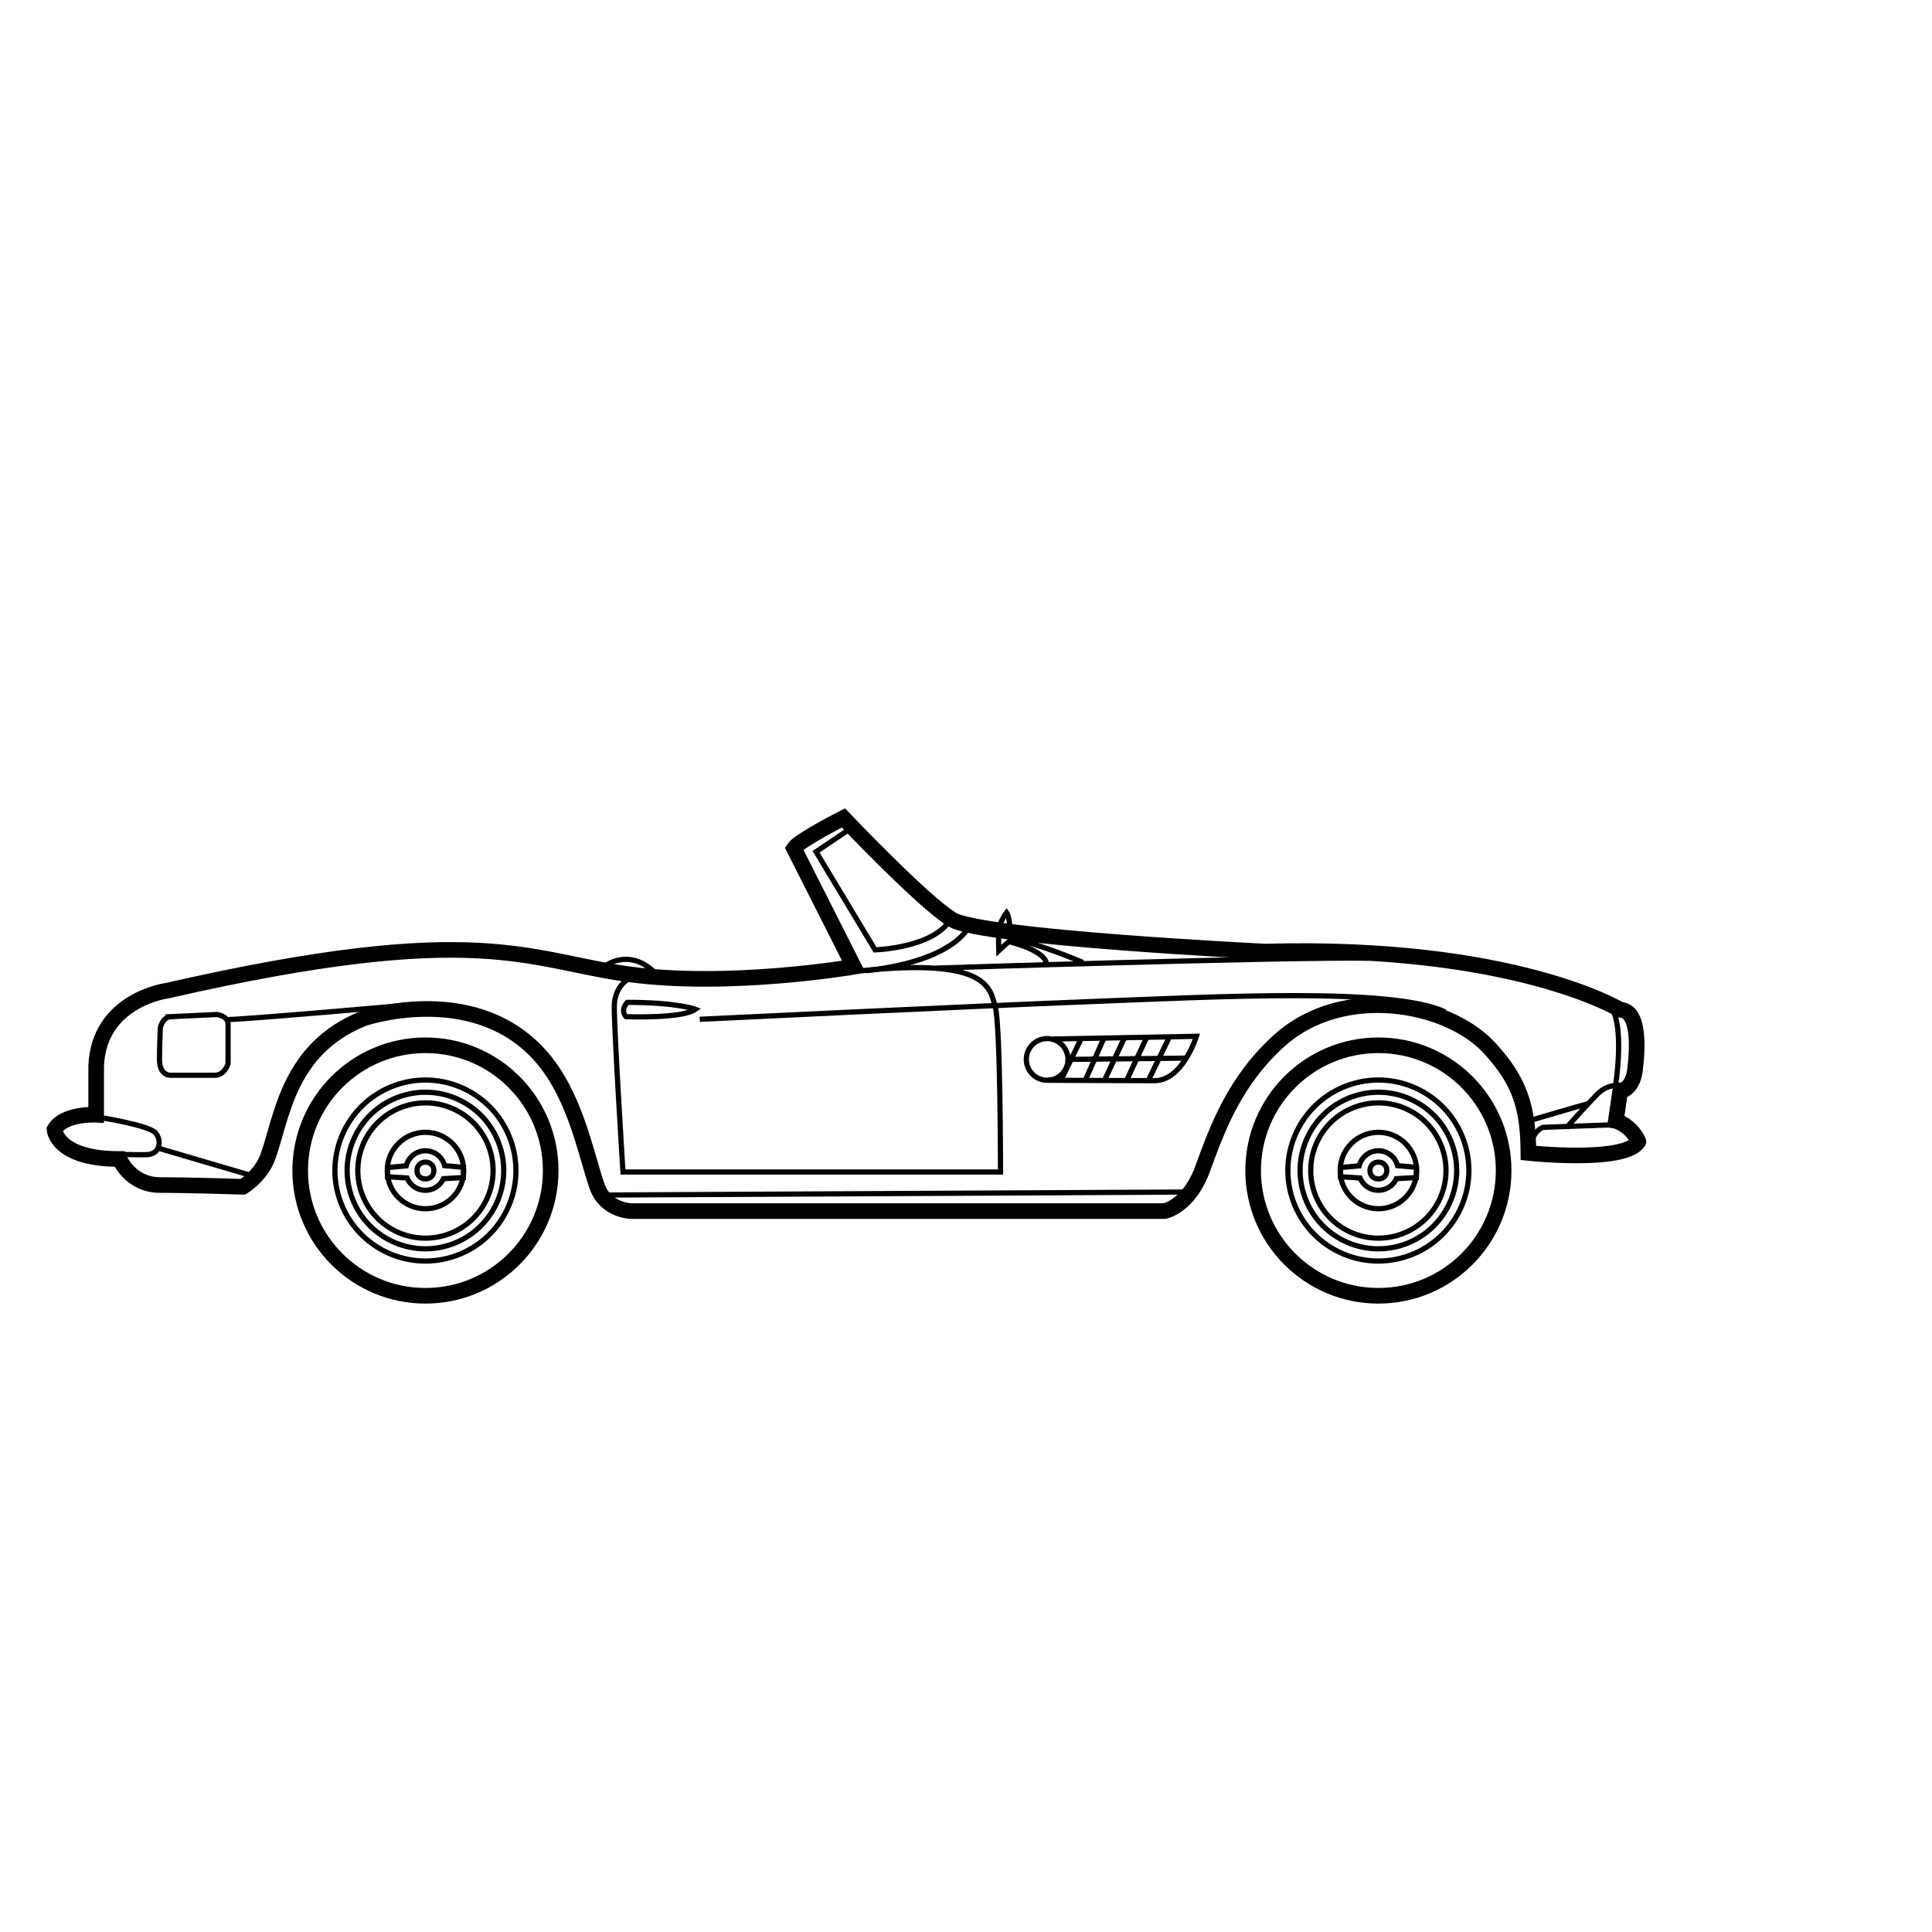 <?xml version="1.0" encoding="UTF-8"?>
<!-- Uploaded to: SVG Repo, www.svgrepo.com, Generator: SVG Repo Mixer Tools -->
<svg width="800px" height="800px" version="1.1" viewBox="144 144 512 512" xmlns="http://www.w3.org/2000/svg">
 <defs>
  <clipPath id="a">
   <path d="m148.09 302h488.91v222h-488.91z"/>
  </clipPath>
 </defs>
 <g clip-path="url(#a)">
  <path transform="matrix(.69 0 0 .69 148.09 306.48)" d="m614.67 195 1.664-11.331s4.754-0.691 5.666-7.998c1.002-7.998 1.998-23.002-5.666-23.336 0 0-41.001-25-136.33-22.334 0 0-109-5.332-120.33-12.333-11.331-7.001-41.669-38.997-41.669-38.997s-17.003 8.665-19.001 11.665l23.002 45.501s-47.669 8.167-86.666 2.83c-38.997-5.332-57.33-20.999-177 6.333 0 0-26.336 3.334-27.332 29.002v18.667s-12.333-0.668-16.001 5.666c0 0 0.668 11.331 25 11.331 0 0 4.002 10.001 15.667 10.001 11.665 0 31.668 0.668 31.668 0.668s6.928-4.007 9.667-11.665c5.434-15.191 7.782-41.448 36.665-53 0 0 40.69-13.935 66.482 12.746 14.546 15.044 18.604 38.313 23.183 51.585 3.334 9.667 13.335 9.667 13.335 9.667h204.67s9.333-1.67 14.665-16.335c5.553-15.271 12.311-33.915 29.698-49.406 24.185-21.553 64.298-14.427 80.429 3.085 11.79 12.803 14.869 22.991 14.954 40.322 0 0 36.915 4.002 42.246-4.336 0.006 0-1.998-5.666-8.66-7.998z" fill="none" stroke="#000000" stroke-miterlimit="10" stroke-width="6"/>
 </g>
 <path transform="matrix(.69 0 0 .69 148.09 306.48)" d="m238 139.33s-7.998 1.998-7.998 11.999c0 10.001 3.334 63.335 3.334 63.335h145s0-56.334-1.998-63.335c-1.998-7.001-2.332-19.001-51.002-13.997" fill="none" stroke="#000000" stroke-miterlimit="10" stroke-width="2"/>
 <path transform="matrix(.69 0 0 .69 148.09 306.48)" d="m59.668 155 17.665-0.832s4.336 0.504 4.336 3.668v15.169s-1.166 4.5-5.168 4.5h-16.833s-4.336 0.334-4.336-6c0-6.333 0.334-12.333 0.334-12.333 0-0.006 0.832-4.007 4.002-4.171z" fill="none" stroke="#000000" stroke-miterlimit="10" stroke-width="2"/>
 <path transform="matrix(.69 0 0 .69 148.09 306.48)" d="m154.83 150.17s-61.502 5.502-73.999 6" fill="none" stroke="#000000" stroke-miterlimit="10" stroke-width="2"/>
 <path transform="matrix(.69 0 0 .69 148.09 306.48)" d="m32.166 193.66s19.165 3 21.666 6c2.502 3 1.67 8.167-3.334 8.332-4.998 0.164-17.167-0.334-17.167-0.334" fill="none" stroke="#000000" stroke-miterlimit="10" stroke-width="2"/>
 <path transform="matrix(.69 0 0 .69 148.09 306.48)" d="m91.669 216.33-36.835-10.833" fill="none" stroke="#000000" stroke-miterlimit="10" stroke-width="2"/>
 <path transform="matrix(.69 0 0 .69 148.09 306.48)" d="m226.17 223.5 226.33-1.166" fill="none" stroke="#000000" stroke-miterlimit="10" stroke-width="2"/>
 <path transform="matrix(.69 0 0 .69 148.09 306.48)" d="m235 149.5s-2.836 2.836-0.498 5.502c0 0 21.666 0.832 26.664-2.836 0 0-6.832-2.666-26.166-2.666z" fill="none" stroke="#000000" stroke-miterlimit="10" stroke-width="2"/>
 <path transform="matrix(.69 0 0 .69 148.09 306.48)" d="m262.83 156s103.16-4.998 151-6.832 115.08-5.502 135.25 4.002" fill="none" stroke="#000000" stroke-miterlimit="10" stroke-width="2"/>
 <path transform="matrix(.69 0 0 .69 148.09 306.48)" d="m614 196.5-27.332 1.002s-4.002 1.5-4.336 6.498" fill="none" stroke="#000000" stroke-miterlimit="10" stroke-width="2"/>
 <path transform="matrix(.69 0 0 .69 148.09 306.48)" d="m613.83 153.17s3.832 6.668 0.668 28.832" fill="none" stroke="#000000" stroke-miterlimit="10" stroke-width="2"/>
 <path transform="matrix(.69 0 0 .69 148.09 306.48)" d="m616.5 181.33s-4.834-0.668-8.835 3.334c-4.002 4.002-11.999 13.001-11.999 13.001" fill="none" stroke="#000000" stroke-miterlimit="10" stroke-width="2"/>
 <path transform="matrix(.69 0 0 .69 148.09 306.48)" d="m580.67 195.17s20.953-6.169 23.625-6.832" fill="none" stroke="#000000" stroke-miterlimit="10" stroke-width="2"/>
 <path transform="matrix(.69 0 0 .69 148.09 306.48)" d="m353.83 136.33s133.5-4.29 165.67-3.792" fill="none" stroke="#000000" stroke-miterlimit="10" stroke-width="2"/>
 <path transform="matrix(.69 0 0 .69 148.09 306.48)" d="m410 134.17s-19.499-8.332-27.83-8.999c0 0 0-8.167-1.5-10.165 0 0-2.836 3.668-3 7.001-0.17 3.334 0 7.669 0 7.669l3.832-3.498s14.501 3.334 14.501 8.835" fill="none" stroke="#000000" stroke-miterlimit="10" stroke-width="2"/>
 <path transform="matrix(.69 0 0 .69 148.09 306.48)" d="m320.83 82.666-13.335 8.999 22.668 37.667s22.17-0.668 28.832-11.501" fill="none" stroke="#000000" stroke-miterlimit="10" stroke-width="2"/>
 <path transform="matrix(.69 0 0 .69 148.09 306.48)" d="m366 120.67s-5.332 12.831-39.331 16.669" fill="none" stroke="#000000" stroke-miterlimit="10" stroke-width="2"/>
 <path transform="matrix(.69 0 0 .69 148.09 306.48)" d="m226.5 135.5s8.999-7.001 18.831 2.332" fill="none" stroke="#000000" stroke-miterlimit="10" stroke-width="2"/>
 <path transform="matrix(.69 0 0 .69 148.09 306.48)" d="m404.25 171.41c0 4.42-3.577 8.003-7.998 8.003s-7.998-3.583-7.998-8.003c0-4.415 3.577-7.998 7.998-7.998s7.998 3.583 7.998 7.998" fill="none" stroke="#000000" stroke-miterlimit="10" stroke-width="2"/>
 <path transform="matrix(.69 0 0 .69 148.09 306.48)" d="m398.58 163.58 54.998-1.041s-5.247 17.042-16.08 17.042c-10.833 0-41.001-0.164-41.001-0.164" fill="none" stroke="#000000" stroke-miterlimit="10" stroke-width="2"/>
 <path transform="matrix(.69 0 0 .69 148.09 306.48)" d="m404.25 171.41 45.92-0.498" fill="none" stroke="#000000" stroke-miterlimit="10" stroke-width="2"/>
 <path transform="matrix(.69 0 0 .69 148.09 306.48)" d="m443.42 162.33-8.416 17.421" fill="none" stroke="#000000" stroke-miterlimit="10" stroke-width="2"/>
 <path transform="matrix(.69 0 0 .69 148.09 306.48)" d="m434.59 162.75-7.833 16.748" fill="none" stroke="#000000" stroke-miterlimit="10" stroke-width="2"/>
 <path transform="matrix(.69 0 0 .69 148.09 306.48)" d="m426 163-7.748 16.499" fill="none" stroke="#000000" stroke-miterlimit="10" stroke-width="2"/>
 <path transform="matrix(.69 0 0 .69 148.09 306.48)" d="m418.08 163.17-7.25 16.414" fill="none" stroke="#000000" stroke-miterlimit="10" stroke-width="2"/>
 <path transform="matrix(.69 0 0 .69 148.09 306.48)" d="m409.42 163.25-7.584 15.588" fill="none" stroke="#000000" stroke-miterlimit="10" stroke-width="2"/>
 <path transform="matrix(.69 0 0 .69 148.09 306.48)" d="m475.37 214.09c0-26.568 21.536-48.104 48.104-48.104 26.568 0 48.104 21.536 48.104 48.104 0 26.568-21.536 48.104-48.104 48.104-26.568 0-48.104-21.536-48.104-48.104z" fill="none" stroke="#000000" stroke-miterlimit="10" stroke-width="6"/>
 <path transform="matrix(.69 0 0 .69 148.09 306.48)" d="m492.07 199.19c8.23-17.337 28.957-24.729 46.299-16.499 17.342 8.224 24.729 28.957 16.499 46.299-8.23 17.342-28.957 24.729-46.299 16.499-17.342-8.23-24.729-28.962-16.499-46.299z" fill="none" stroke="#000000" stroke-miterlimit="10" stroke-width="2"/>
 <path transform="matrix(.69 0 0 .69 148.09 306.48)" d="m496.31 201.2c7.115-14.999 25.046-21.389 40.05-14.269 14.999 7.115 21.395 25.046 14.275 40.045-7.12 14.999-25.051 21.389-40.05 14.275-14.999-7.115-21.395-25.051-14.275-40.05z" fill="none" stroke="#000000" stroke-miterlimit="10" stroke-width="2"/>
 <path transform="matrix(.69 0 0 .69 148.09 306.48)" d="m500 202.95c6.147-12.956 21.644-18.48 34.6-12.333 12.961 6.147 18.48 21.644 12.333 34.605-6.152 12.961-21.644 18.48-34.605 12.333-12.95-6.152-18.48-21.644-12.327-34.605z" fill="none" stroke="#000000" stroke-miterlimit="10" stroke-width="2"/>
 <path transform="matrix(.69 0 0 .69 148.09 306.48)" d="m538.15 214.09c0 8.105-6.571 14.676-14.676 14.676-8.105 0-14.676-6.571-14.676-14.676 0-8.105 6.571-14.676 14.676-14.676 8.105 0 14.676 6.571 14.676 14.676" fill="none" stroke="#000000" stroke-miterlimit="10" stroke-width="2"/>
 <path transform="matrix(.69 0 0 .69 148.09 306.48)" d="m516.62 210.84c1.794-3.787 6.322-5.4 10.109-3.605 2.038 0.968 3.447 2.723 4.03 4.732 0.023 0.085 0.068 0.26 0.068 0.26l7.267 0.623-0.028 3.939-7.681 0.43s-0.04 0.085-0.057 0.125c-1.794 3.787-6.322 5.4-10.109 3.605-1.704-0.809-2.971-2.173-3.685-3.775-0.028-0.074-0.091-0.215-0.091-0.215l-7.511-0.481 0.028-3.532 7.132-0.662s0.023-0.102 0.04-0.153c0.13-0.441 0.289-0.872 0.487-1.29z" fill="none" stroke="#000000" stroke-miterlimit="10" stroke-width="2"/>
 <path transform="matrix(.69 0 0 .69 148.09 306.48)" d="m526.71 214.09c0 4.313-6.475 4.313-6.475 0 0-4.313 6.475-4.313 6.475 0" fill="none" stroke="#000000" stroke-miterlimit="10" stroke-width="2"/>
 <path transform="matrix(.69 0 0 .69 148.09 306.48)" d="m109.37 214.09c0-26.568 21.536-48.104 48.104-48.104 26.568 0 48.104 21.536 48.104 48.104 0 26.568-21.536 48.104-48.104 48.104-26.568 0-48.104-21.536-48.104-48.104z" fill="none" stroke="#000000" stroke-miterlimit="10" stroke-width="6"/>
 <path transform="matrix(.69 0 0 .69 148.09 306.48)" d="m126.07 199.19c8.23-17.337 28.957-24.729 46.299-16.499 17.337 8.224 24.729 28.957 16.499 46.299-8.23 17.342-28.957 24.729-46.299 16.499-17.337-8.23-24.729-28.962-16.499-46.299z" fill="none" stroke="#000000" stroke-miterlimit="10" stroke-width="2"/>
 <path transform="matrix(.69 0 0 .69 148.09 306.48)" d="m130.31 201.2c7.115-14.999 25.046-21.389 40.05-14.269 14.999 7.115 21.389 25.046 14.275 40.045-7.115 14.999-25.051 21.389-40.05 14.275-14.999-7.115-21.395-25.051-14.275-40.05z" fill="none" stroke="#000000" stroke-miterlimit="10" stroke-width="2"/>
 <path transform="matrix(.69 0 0 .69 148.09 306.48)" d="m134.01 202.95c6.147-12.956 21.644-18.48 34.605-12.333 12.961 6.147 18.48 21.644 12.333 34.605-6.152 12.961-21.644 18.48-34.605 12.333-12.961-6.152-18.486-21.644-12.333-34.605z" fill="none" stroke="#000000" stroke-miterlimit="10" stroke-width="2"/>
 <path transform="matrix(.69 0 0 .69 148.09 306.48)" d="m172.15 214.09c0 8.105-6.571 14.676-14.676 14.676s-14.676-6.571-14.676-14.676c0-8.105 6.571-14.676 14.676-14.676s14.676 6.571 14.676 14.676" fill="none" stroke="#000000" stroke-miterlimit="10" stroke-width="2"/>
 <path transform="matrix(.69 0 0 .69 148.09 306.48)" d="m150.62 210.84c1.794-3.787 6.322-5.4 10.109-3.605 2.038 0.968 3.441 2.723 4.03 4.732 0.023 0.085 0.068 0.26 0.068 0.26l7.267 0.623-0.028 3.939-7.681 0.43s-0.04 0.085-0.057 0.125c-1.794 3.787-6.322 5.4-10.109 3.605-1.704-0.809-2.971-2.173-3.685-3.775-0.028-0.074-0.091-0.215-0.091-0.215l-7.511-0.481 0.028-3.532 7.132-0.662s0.023-0.102 0.04-0.153c0.13-0.441 0.283-0.872 0.487-1.29z" fill="none" stroke="#000000" stroke-miterlimit="10" stroke-width="2"/>
 <path transform="matrix(.69 0 0 .69 148.09 306.48)" d="m160.7 214.09c0 4.313-6.469 4.313-6.469 0 0-4.313 6.469-4.313 6.469 0" fill="none" stroke="#000000" stroke-miterlimit="10" stroke-width="2"/>
</svg>